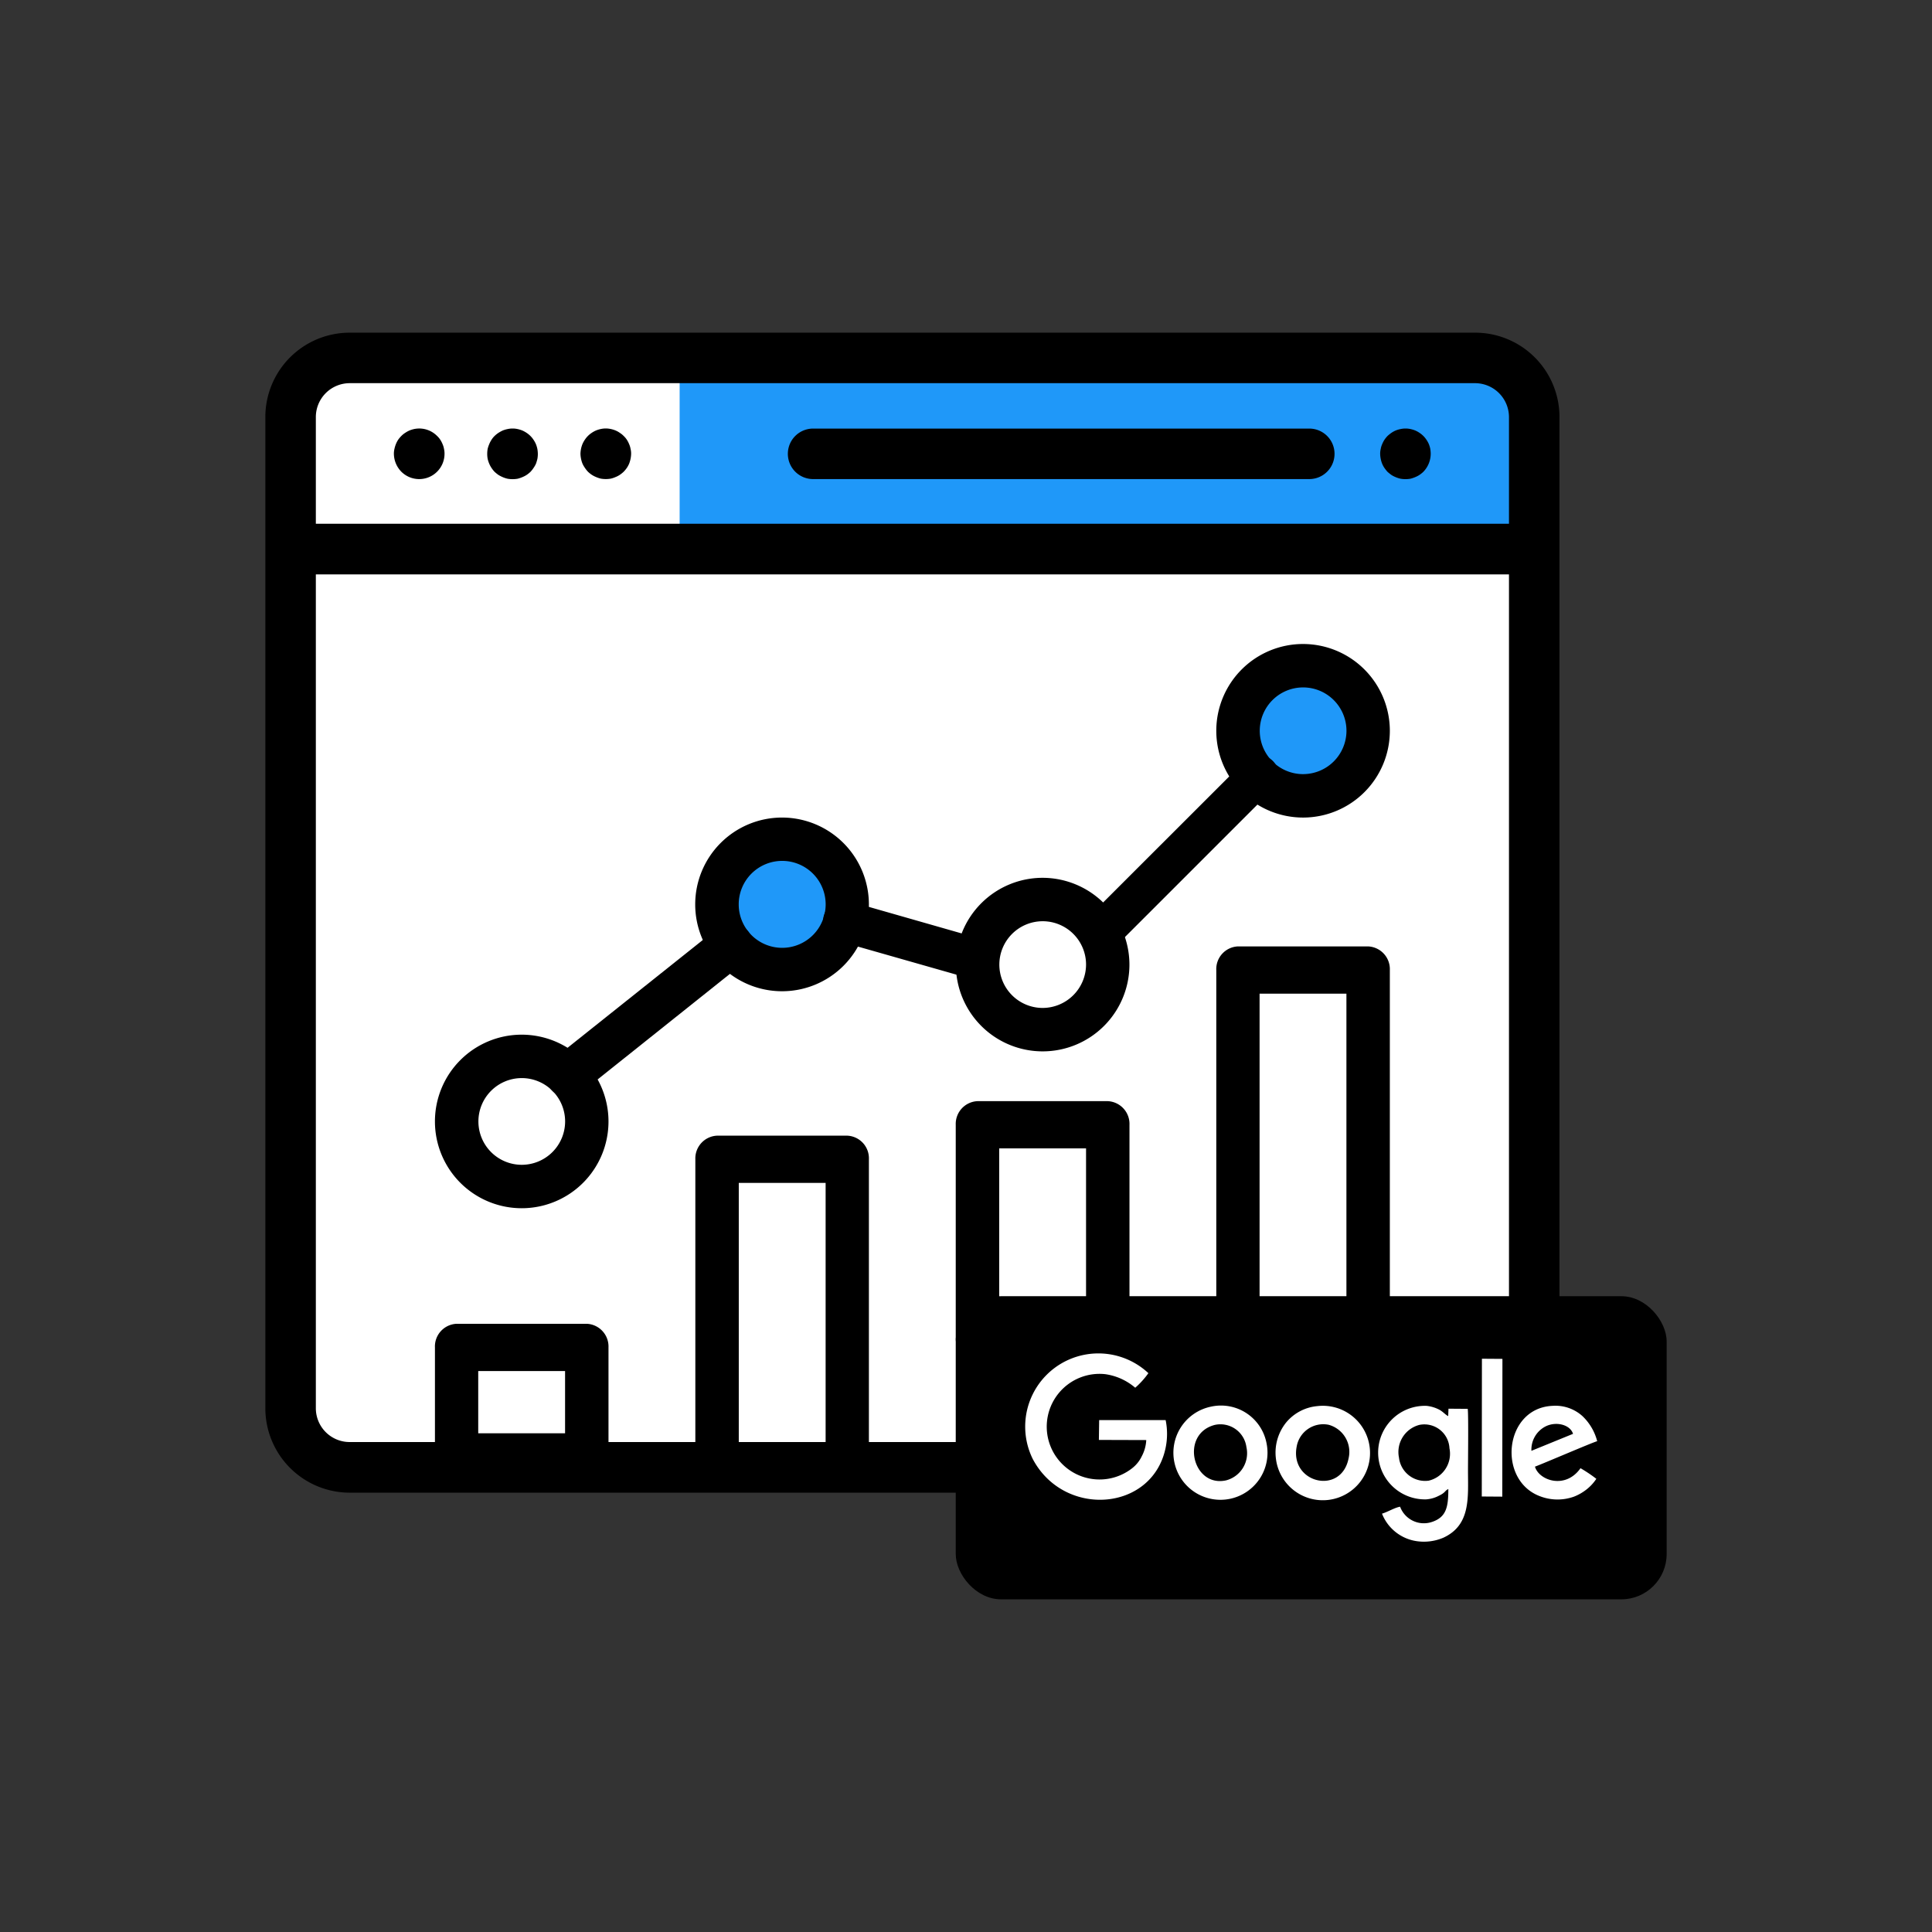 <svg id="Layer_x0020_1" xmlns="http://www.w3.org/2000/svg" width="200" height="200" viewBox="0 0 200 200">
  <rect x="0" y="0" width="200" height="200" fill="#333333" stroke="none"/>
  <g id="_1792092873664" transform="translate(27.469 34.439)">
    <rect id="Rectangle_905" data-name="Rectangle 905" width="128.106" height="113.42" rx="3.14" transform="translate(3.953 2.387)" fill="#fff"/>
    <circle id="Ellipse_426" data-name="Ellipse 426" cx="5.754" cy="5.754" r="5.754" transform="translate(47.749 53.43)" fill="#1f98f9"/>
    <circle id="Ellipse_427" data-name="Ellipse 427" cx="5.754" cy="5.754" r="5.754" transform="translate(101.662 35.464)" fill="#1f98f9"/>
    <rect id="Rectangle_906" data-name="Rectangle 906" width="86.653" height="18.2" transform="translate(42.887 3.705)" fill="#1f98f9"/>
    <g id="Group_1917" data-name="Group 1917">
      <g id="Group_1906" data-name="Group 1906">
        <g id="Group_1905" data-name="Group 1905">
          <path id="Path_5947" data-name="Path 5947" d="M144,23.52H27.487a8.73,8.73,0,0,0-8.727,8.727V134.861a8.742,8.742,0,0,0,8.727,8.741H144a8.742,8.742,0,0,0,8.727-8.741V32.247A8.73,8.73,0,0,0,144,23.52ZM23.987,32.247a3.509,3.509,0,0,1,3.5-3.5H144a3.518,3.518,0,0,1,3.5,3.5V43.3H23.987ZM147.5,134.861a3.5,3.5,0,0,1-3.5,3.5H27.487a3.5,3.5,0,0,1-3.5-3.5V48.544H147.5Z" transform="translate(-18.76 -23.52)" fill-rule="evenodd"/>
        </g>
      </g>
      <g id="Group_1908" data-name="Group 1908" transform="translate(115.411 9.917)">
        <g id="Group_1907" data-name="Group 1907">
          <path id="Path_5948" data-name="Path 5948" d="M102.763,32.4a3.038,3.038,0,0,0-.146-.483,2.737,2.737,0,0,0-.249-.454,2.512,2.512,0,0,0-.717-.717,2.737,2.737,0,0,0-.454-.249,3.036,3.036,0,0,0-.483-.146,2.419,2.419,0,0,0-1.025,0,2.791,2.791,0,0,0-.5.146,2.737,2.737,0,0,0-.454.249,3.822,3.822,0,0,0-.4.322,2.909,2.909,0,0,0-.322.4,2.664,2.664,0,0,0-.234.454,2.028,2.028,0,0,0-.146.483,2.118,2.118,0,0,0-.059.512,3.008,3.008,0,0,0,.2,1.01,2.53,2.53,0,0,0,.234.439,4.412,4.412,0,0,0,.322.41c.132.117.264.22.4.322a2.663,2.663,0,0,0,.454.234,2.825,2.825,0,0,0,.5.161,2.9,2.9,0,0,0,.512.044,3.161,3.161,0,0,0,.512-.044,3.117,3.117,0,0,0,.483-.161,2.663,2.663,0,0,0,.454-.234,2.907,2.907,0,0,0,.4-.322,2.689,2.689,0,0,0,.761-1.86,3.161,3.161,0,0,0-.044-.512Z" transform="translate(-97.58 -30.292)" fill-rule="evenodd"/>
        </g>
      </g>
      <g id="Group_1910" data-name="Group 1910" transform="translate(54.133 9.928)">
        <g id="Group_1909" data-name="Group 1909">
          <path id="Path_5949" data-name="Path 5949" d="M109.716,30.3H58.351a2.614,2.614,0,1,0,0,5.227h51.365a2.614,2.614,0,0,0,0-5.227Z" transform="translate(-55.73 -30.3)" fill-rule="evenodd"/>
        </g>
      </g>
      <g id="Group_1912" data-name="Group 1912" transform="translate(22.974 9.917)">
        <g id="Group_1911" data-name="Group 1911">
          <path id="Path_5950" data-name="Path 5950" d="M39.633,32.4a3.037,3.037,0,0,0-.146-.483,2.736,2.736,0,0,0-.249-.454,2.512,2.512,0,0,0-.717-.717,2.736,2.736,0,0,0-.454-.249,3.036,3.036,0,0,0-.483-.146,2.419,2.419,0,0,0-1.025,0,2.791,2.791,0,0,0-.5.146,3.483,3.483,0,0,0-.454.249,2.719,2.719,0,0,0-.4.322,2.112,2.112,0,0,0-.322.4,2.663,2.663,0,0,0-.234.454,3.118,3.118,0,0,0-.161.483,3.161,3.161,0,0,0-.044.512,2.9,2.9,0,0,0,.044.512,2.826,2.826,0,0,0,.161.5,2.53,2.53,0,0,0,.234.439,2.831,2.831,0,0,0,.322.41,4.213,4.213,0,0,0,.4.322,3.346,3.346,0,0,0,.454.234,2.825,2.825,0,0,0,.5.161,2.86,2.86,0,0,0,.5.044,3.2,3.2,0,0,0,.527-.044,3.117,3.117,0,0,0,.483-.161,2.663,2.663,0,0,0,.454-.234,2.909,2.909,0,0,0,.4-.322,2.831,2.831,0,0,0,.322-.41,2.605,2.605,0,0,0,.249-.439,4.939,4.939,0,0,0,.146-.5,2.9,2.9,0,0,0,.044-.512A3.161,3.161,0,0,0,39.633,32.4Z" transform="translate(-34.45 -30.292)" fill-rule="evenodd"/>
        </g>
      </g>
      <g id="Group_1914" data-name="Group 1914" transform="translate(32.623 9.917)">
        <g id="Group_1913" data-name="Group 1913">
          <path id="Path_5951" data-name="Path 5951" d="M46.223,32.4a2.028,2.028,0,0,0-.146-.483,2.663,2.663,0,0,0-.234-.454,2.186,2.186,0,0,0-.337-.4,2.112,2.112,0,0,0-.4-.322,2.254,2.254,0,0,0-.454-.249,2.638,2.638,0,0,0-.483-.146,2.419,2.419,0,0,0-1.025,0,3.036,3.036,0,0,0-.483.146,2.737,2.737,0,0,0-.454.249,2.512,2.512,0,0,0-.717.717,2.736,2.736,0,0,0-.249.454,3.036,3.036,0,0,0-.146.483,3.236,3.236,0,0,0-.059.512,2.888,2.888,0,0,0,.059.512,2.791,2.791,0,0,0,.146.5,2.6,2.6,0,0,0,.249.439,2.831,2.831,0,0,0,.322.41,2.908,2.908,0,0,0,.4.322,2.663,2.663,0,0,0,.454.234,3.117,3.117,0,0,0,.483.161,3.012,3.012,0,0,0,1.025,0,2.674,2.674,0,0,0,.483-.161,2.211,2.211,0,0,0,.454-.234,2.909,2.909,0,0,0,.4-.322,2.945,2.945,0,0,0,.337-.41,2.53,2.53,0,0,0,.234-.439,3.007,3.007,0,0,0,.2-1.01,2.118,2.118,0,0,0-.059-.512Z" transform="translate(-41.04 -30.292)" fill-rule="evenodd"/>
        </g>
      </g>
      <g id="Group_1916" data-name="Group 1916" transform="translate(13.31 9.92)">
        <g id="Group_1915" data-name="Group 1915">
          <path id="Path_5952" data-name="Path 5952" d="M33.033,32.4a2.028,2.028,0,0,0-.146-.483,2.663,2.663,0,0,0-.234-.454,2.185,2.185,0,0,0-.337-.4,2.6,2.6,0,0,0-2.357-.717,3.037,3.037,0,0,0-.483.146,2.737,2.737,0,0,0-.454.249,2.112,2.112,0,0,0-.4.322,2.988,2.988,0,0,0-.337.4,2.663,2.663,0,0,0-.234.454,3.037,3.037,0,0,0-.146.483,2.119,2.119,0,0,0-.059.512,2.7,2.7,0,0,0,.776,1.86,2.621,2.621,0,0,0,4.466-1.86A2.119,2.119,0,0,0,33.033,32.4Z" transform="translate(-27.85 -30.295)" fill-rule="evenodd"/>
        </g>
      </g>
    </g>
    <path id="Path_5953" data-name="Path 5953" d="M46.476,93.59H32.99a2.347,2.347,0,0,0-2.24,2.445v11.333a2.347,2.347,0,0,0,2.24,2.445H46.476a2.357,2.357,0,0,0,2.24-2.445V96.035A2.357,2.357,0,0,0,46.476,93.59Zm-2.255,11.333h-8.99V98.481h8.99v6.443Z" transform="translate(-13.194 9.009)" fill-rule="evenodd"/>
    <path id="Path_5954" data-name="Path 5954" d="M64.886,80.29H51.4a2.357,2.357,0,0,0-2.24,2.445v31.8A2.361,2.361,0,0,0,51.4,117H64.886a2.351,2.351,0,0,0,2.24-2.46v-31.8A2.347,2.347,0,0,0,64.886,80.29Zm-2.24,31.8h-8.99V85.181h8.99Z" transform="translate(-4.647 2.835)" fill-rule="evenodd"/>
    <path id="Path_5955" data-name="Path 5955" d="M83.3,77.85H69.825A2.359,2.359,0,0,0,67.57,80.3v22.022a2.359,2.359,0,0,0,2.255,2.445H83.3a2.359,2.359,0,0,0,2.255-2.445V80.3A2.359,2.359,0,0,0,83.3,77.85Zm-2.24,22.007h-8.99V82.741h8.99Z" transform="translate(3.899 1.702)" fill-rule="evenodd"/>
    <path id="Path_5956" data-name="Path 5956" d="M101.716,66.91H88.23a2.347,2.347,0,0,0-2.24,2.445V120.75a2.351,2.351,0,0,0,2.24,2.46h13.486a2.361,2.361,0,0,0,2.24-2.46V69.355A2.357,2.357,0,0,0,101.716,66.91ZM99.461,118.3h-8.99V71.8h8.99Z" transform="translate(12.451 -3.377)" fill-rule="evenodd"/>
    <path id="Path_5957" data-name="Path 5957" d="M39.726,73.15a8.983,8.983,0,1,0,8.99,8.99A8.989,8.989,0,0,0,39.726,73.15Zm0,13.471a4.488,4.488,0,1,1,4.5-4.481A4.493,4.493,0,0,1,39.726,86.621Z" transform="translate(-13.194 -0.48)" fill-rule="evenodd"/>
    <path id="Path_5958" data-name="Path 5958" d="M58.15,57.8a8.99,8.99,0,1,0,8.976,8.99A9,9,0,0,0,58.15,57.8Zm0,13.486a4.5,4.5,0,1,1,4.5-4.5A4.5,4.5,0,0,1,58.15,71.286Z" transform="translate(-4.647 -7.606)" fill-rule="evenodd"/>
    <path id="Path_5959" data-name="Path 5959" d="M76.56,62.06a8.983,8.983,0,1,0,8.99,8.976A9,9,0,0,0,76.56,62.06Zm0,13.471a4.488,4.488,0,1,1,4.5-4.5A4.506,4.506,0,0,1,76.56,75.531Z" transform="translate(3.899 -5.628)" fill-rule="evenodd"/>
    <path id="Path_5960" data-name="Path 5960" d="M94.966,45.53a8.983,8.983,0,1,0,8.99,8.99A8.989,8.989,0,0,0,94.966,45.53Zm0,13.471a4.488,4.488,0,1,1,4.5-4.481A4.493,4.493,0,0,1,94.966,59Z" transform="translate(12.451 -13.302)" fill-rule="evenodd"/>
    <path id="Path_5961" data-name="Path 5961" d="M96.189,53.991a2.059,2.059,0,0,0-2.914,0L77.242,70.01a2.066,2.066,0,1,0,2.928,2.914L96.189,56.905a2.059,2.059,0,0,0,0-2.914Z" transform="translate(8.109 -9.654)" fill-rule="evenodd"/>
    <path id="Path_5962" data-name="Path 5962" d="M74.573,67.655,60.9,63.746a2.132,2.132,0,0,0-1.171,4.1L73.4,71.741a2.029,2.029,0,0,0,.586.088,2.153,2.153,0,0,0,2.05-1.552,2.123,2.123,0,0,0-1.464-2.621Z" transform="translate(-0.454 -4.884)" fill-rule="evenodd"/>
    <path id="Path_5963" data-name="Path 5963" d="M59.537,66.117a2.235,2.235,0,0,0-3.148-.351l-16.941,13.5a2.251,2.251,0,0,0,2.8,3.529L59.185,69.28a2.253,2.253,0,0,0,.351-3.163Z" transform="translate(-9.548 -4.136)" fill-rule="evenodd"/>
    <g id="Group_1918" data-name="Group 1918" transform="translate(71.469 99.744)">
      <rect id="Rectangle_907" data-name="Rectangle 907" width="73.593" height="31.379" rx="4.69"/>
      <path id="Path_5964" data-name="Path 5964" d="M87.02,102.577H80.138l-.029,2.05,4.905.015a4.007,4.007,0,0,1-.469,1.684,3.44,3.44,0,0,1-1.01,1.245,5.467,5.467,0,1,1-2.782-9.752,6.057,6.057,0,0,1,3.119,1.406,8.813,8.813,0,0,0,1.362-1.508,7.576,7.576,0,0,0-11.963,8.9c3.236,6.077,12.27,5.432,13.72-1.054A7.087,7.087,0,0,0,87.02,102.577Zm32.726,7.907,2.123.015.015-14.262-2.123-.015Zm5.139-4.729a2.694,2.694,0,0,1,1.508-2.548c1.113-.527,2.518-.132,2.8.791Zm6.721,2.9a14.537,14.537,0,0,0-1.64-1.1c-1.567,2.226-4.3,1.274-4.715-.161.805-.293,5.974-2.518,6.443-2.636a5.459,5.459,0,0,0-1.537-2.606,4.166,4.166,0,0,0-3.06-1.054c-5.037.2-5.784,7.687-1.332,9.356a5.049,5.049,0,0,0,3.529.044,5.115,5.115,0,0,0,1.318-.761A4.667,4.667,0,0,0,131.606,108.653ZM92.1,103.075a2.715,2.715,0,0,1,3.28,2.284,2.906,2.906,0,0,1-2.108,3.456c-3.485.761-4.773-4.8-1.171-5.74Zm-.4-1.889a4.871,4.871,0,1,0,5.769,3.807,4.8,4.8,0,0,0-5.769-3.807Zm14.262,5.33c-.747,3.88-6.121,2.592-5.374-1.215a2.791,2.791,0,0,1,3.309-2.24,2.908,2.908,0,0,1,2.065,3.456Zm-3.251-5.388a4.748,4.748,0,0,0-3.207,1.684,4.963,4.963,0,0,0-1.069,3.748,4.889,4.889,0,1,0,4.276-5.432Zm10.63,1.933a2.6,2.6,0,0,1,3.06,2.431,2.86,2.86,0,0,1-2.152,3.353,2.721,2.721,0,0,1-3.075-2.387,2.9,2.9,0,0,1,2.167-3.4Zm2.943,6.648c0,1.845-.2,2.9-1.669,3.4a2.623,2.623,0,0,1-3.324-1.567c-.556.088-1.3.556-1.874.717a4.565,4.565,0,0,0,3.543,2.841,5.123,5.123,0,0,0,2.811-.351c2.855-1.318,2.548-4.173,2.548-6.984,0-.937.059-5.857-.029-6.355l-1.991-.015-.029.761c-.264-.1-.527-.454-.952-.674a3.7,3.7,0,0,0-1.289-.381,4.842,4.842,0,1,0-.029,9.679,3.3,3.3,0,0,0,1.289-.366c.747-.351.615-.542,1-.7Z" transform="translate(-65.291 -89.75)" fill="#fff" fill-rule="evenodd"/>
    </g>
  </g>
  <rect id="Rectangle_908" data-name="Rectangle 908" width="200" height="200" fill="none"/>
</svg>
